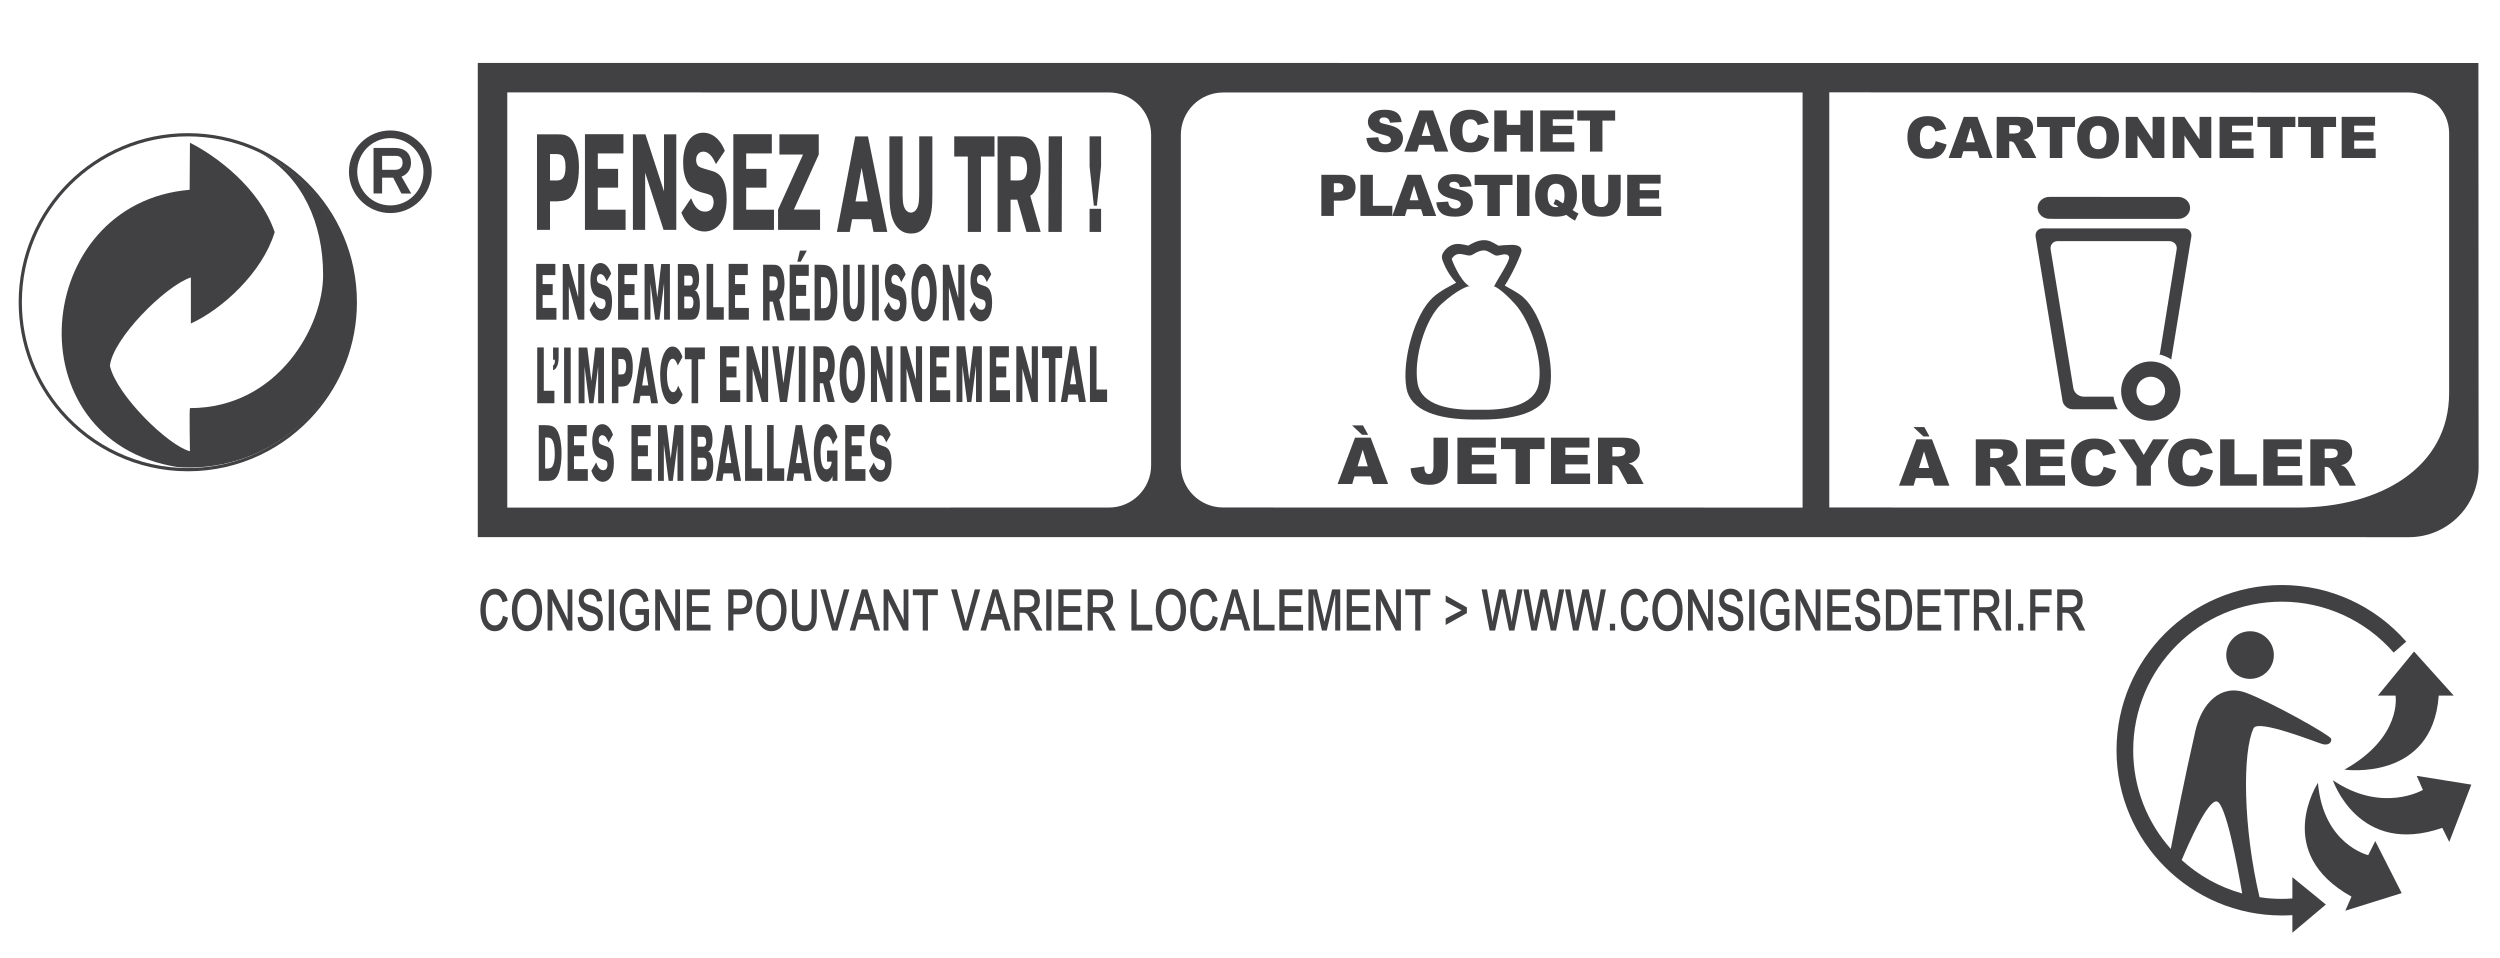 <?xml version="1.0" encoding="utf-8"?>
<!-- Generator: Adobe Illustrator 16.0.0, SVG Export Plug-In . SVG Version: 6.00 Build 0)  -->
<!DOCTYPE svg PUBLIC "-//W3C//DTD SVG 1.1 Tiny//EN" "http://www.w3.org/Graphics/SVG/1.1/DTD/svg11-tiny.dtd">
<svg version="1.1" baseProfile="tiny" id="skin_avec_bandeau"
	 xmlns="http://www.w3.org/2000/svg" xmlns:xlink="http://www.w3.org/1999/xlink" x="0px" y="0px" width="300px" height="115px"
	 viewBox="0 0 300 115" xml:space="preserve">
<g>
	<path fill="#414042" d="M66,24.16v3.427h-1.561V16.122h2.428c0.589,0,1.234-0.018,1.789,0.697c0.816,1.039,0.816,2.829,0.816,3.263
		c0,2.017-0.452,2.794-0.625,3.086c-0.512,0.846-1.066,0.927-1.968,0.991H66z M66,18.488v3.17h0.627
		c0.361,0,0.598-0.015,0.788-0.163c0.303-0.223,0.45-0.729,0.45-1.429c0-1.59-0.64-1.578-1.257-1.578H66z"/>
	<polygon fill="#414042" points="75.07,25.165 75.07,27.587 70.194,27.587 70.194,16.104 74.812,16.104 74.812,18.411 
		71.737,18.411 71.737,20.262 74.17,20.262 74.17,22.518 71.737,22.518 71.737,25.165 	"/>
	<polygon fill="#414042" points="81.155,16.121 81.155,27.587 79.628,27.587 77.418,20.717 77.418,27.587 75.95,27.587 
		75.95,16.121 77.45,16.121 79.682,22.972 79.682,16.121 	"/>
	<path fill="#414042" d="M84.135,23.072c-0.537-0.178-1.153-0.391-1.597-1.105c-0.372-0.6-0.563-1.509-0.563-2.437
		c0-2.55,1.138-3.606,2.421-3.606c0.929,0,1.953,0.57,2.585,2.177l-1.067,1.593c-0.234-0.503-0.683-1.496-1.519-1.496
		c-0.441,0-0.859,0.326-0.859,0.992c0,0.227,0.062,0.455,0.149,0.601c0.145,0.243,0.431,0.342,1.047,0.521
		c0.919,0.258,1.007,0.29,1.26,0.436c0.274,0.165,1.206,0.698,1.206,3.169c0,2.84-1.37,3.865-2.667,3.865
		c-0.858,0-2.099-0.485-2.766-2.27l1.165-1.727c0.242,0.602,0.667,1.609,1.663,1.609c0.191,0,0.574-0.031,0.808-0.341
		c0.147-0.198,0.235-0.469,0.235-0.781c0-0.178-0.026-0.339-0.069-0.454c-0.149-0.406-0.347-0.453-1.025-0.637L84.135,23.072z"/>
	<polygon fill="#414042" points="92.877,25.165 92.877,27.587 87.999,27.587 87.999,16.104 92.619,16.104 92.619,18.411 
		89.544,18.411 89.544,20.262 91.974,20.262 91.974,22.518 89.544,22.518 89.544,25.165 	"/>
	<polygon fill="#414042" points="98.407,25.152 98.407,27.588 93.366,27.588 93.366,25.152 96.366,18.54 93.531,18.54 
		93.531,16.121 98.251,16.121 98.251,18.54 95.267,25.152 	"/>
	<path fill="#414042" d="M104.157,16.364l2.32,11.466h-1.66l-0.287-1.526h-2.28l-0.281,1.526h-1.544l2.205-11.466H104.157z
		 M102.659,24.176h1.473l-0.737-4.044L102.659,24.176z"/>
	<path fill="#414042" d="M110.307,16.361h1.577v6.92c0,1.529-0.051,2.746-0.772,3.787c-0.607,0.875-1.318,0.955-1.762,0.955
		c-0.423,0-0.789-0.08-1.109-0.272c-1.443-0.848-1.511-3.085-1.511-4.565v-6.823h1.581v6.499c0,1.055,0.008,1.753,0.317,2.242
		c0.106,0.161,0.325,0.408,0.67,0.408c0.322,0,0.564-0.196,0.709-0.456c0.289-0.489,0.301-1.139,0.301-2.339V16.361z"/>
	<polygon fill="#414042" points="117.718,18.785 117.718,27.83 116.139,27.83 116.139,18.785 114.508,18.785 114.508,16.361 
		119.338,16.361 119.338,18.785 	"/>
	<path fill="#414042" d="M122.111,16.361c0.68,0,1.501,0,2.116,0.993c0.365,0.601,0.646,1.576,0.646,2.825
		c0,1.446-0.408,2.812-1.244,3.315l1.252,4.338h-1.702l-1.11-3.87h-0.801v3.87h-1.56V16.361H122.111z M121.269,18.749v2.894
		l0.531,0.015c0.571,0,0.833,0,1.048-0.194c0.312-0.262,0.407-0.813,0.407-1.265c0-0.686-0.188-1.008-0.292-1.138
		c-0.244-0.295-0.696-0.312-1.087-0.312H121.269z"/>
	<polygon fill="#414042" points="127.407,27.83 125.81,27.83 125.845,16.361 127.442,16.361 	"/>
	<path fill="#414042" d="M132.13,16.361v3.607l-0.502,4.71h-0.366l-0.511-4.71v-3.607H132.13z M132.13,27.832h-1.379v-2.778h1.379
		V27.832z"/>
	<polygon fill="#414042" points="66.773,36.951 66.773,38.364 64.344,38.364 64.344,31.667 66.643,31.667 66.643,33.01 
		65.114,33.01 65.114,34.091 66.324,34.091 66.324,35.408 65.114,35.408 65.114,36.951 	"/>
	<polygon fill="#414042" points="70.121,31.678 70.121,38.364 69.36,38.364 68.26,34.357 68.26,38.364 67.53,38.364 67.53,31.678 
		68.277,31.678 69.385,35.674 69.385,31.678 	"/>
	<path fill="#414042" d="M71.924,35.73c-0.269-0.104-0.575-0.226-0.796-0.644c-0.186-0.349-0.279-0.878-0.279-1.42
		c0-1.488,0.565-2.104,1.202-2.104c0.463,0,0.973,0.33,1.289,1.269l-0.534,0.93c-0.114-0.292-0.338-0.872-0.755-0.872
		c-0.219,0-0.426,0.189-0.426,0.579c0,0.131,0.03,0.262,0.075,0.349c0.073,0.142,0.216,0.199,0.521,0.305
		c0.458,0.151,0.501,0.167,0.627,0.253c0.139,0.095,0.601,0.408,0.601,1.846c0,1.662-0.682,2.256-1.325,2.256
		c-0.429,0-1.047-0.284-1.376-1.326l0.575-1.003c0.123,0.349,0.334,0.938,0.831,0.938c0.095,0,0.286-0.02,0.401-0.2
		c0.075-0.113,0.117-0.273,0.117-0.458c0-0.103-0.013-0.198-0.033-0.262c-0.076-0.239-0.174-0.264-0.509-0.37L71.924,35.73z"/>
	<polygon fill="#414042" points="76.592,36.951 76.592,38.364 74.167,38.364 74.167,31.667 76.462,31.667 76.462,33.01 
		74.936,33.01 74.936,34.091 76.144,34.091 76.144,35.408 74.936,35.408 74.936,36.951 	"/>
	<polygon fill="#414042" points="80.39,31.678 80.39,38.364 79.688,38.364 79.688,33.959 79.128,38.364 78.623,38.364 
		78.052,33.959 78.052,38.364 77.349,38.364 77.349,31.678 78.386,31.678 78.877,35.711 79.344,31.678 	"/>
	<path fill="#414042" d="M82.669,31.678c0.398,0,0.757,0.007,1.003,0.519c0.141,0.295,0.225,0.749,0.225,1.251
		c0,0.302-0.04,0.618-0.124,0.872c-0.148,0.446-0.333,0.491-0.442,0.522c0.086,0.006,0.174,0.027,0.308,0.207
		c0.307,0.417,0.347,1.127,0.347,1.505c0,0.27-0.022,0.541-0.075,0.796c-0.203,0.996-0.685,1.006-0.986,1.015h-1.585v-6.688H82.669z
		 M82.111,33.079v1.186h0.632c0.136-0.013,0.39-0.021,0.39-0.573c0-0.604-0.268-0.613-0.407-0.613H82.111z M82.111,35.588V37h0.67
		c0.107,0,0.245-0.012,0.334-0.187c0.061-0.117,0.099-0.315,0.099-0.525c0-0.263-0.057-0.443-0.122-0.535
		c-0.1-0.154-0.227-0.165-0.331-0.165H82.111z"/>
	<polygon fill="#414042" points="86.854,36.868 86.854,38.364 84.792,38.364 84.792,31.668 85.583,31.668 85.583,36.868 	"/>
	<polygon fill="#414042" points="89.865,36.951 89.865,38.364 87.438,38.364 87.438,31.667 89.734,31.667 89.734,33.01 
		88.205,33.01 88.205,34.091 89.414,34.091 89.414,35.408 88.205,35.408 88.205,36.951 	"/>
	<path fill="#414042" d="M92.769,31.771c0.336,0,0.746,0,1.053,0.577c0.18,0.354,0.319,0.918,0.319,1.648
		c0,0.844-0.201,1.638-0.617,1.933l0.623,2.53h-0.848l-0.553-2.256h-0.396v2.256h-0.778v-6.688H92.769z M92.349,33.163v1.683
		l0.263,0.012c0.285,0,0.417,0,0.521-0.114c0.156-0.153,0.203-0.473,0.203-0.738c0-0.396-0.094-0.587-0.146-0.665
		c-0.119-0.17-0.346-0.178-0.54-0.178H92.349z"/>
	<path fill="#414042" d="M97.182,37.045v1.414h-2.423v-6.698h2.295v1.346h-1.527v1.08h1.208v1.318h-1.208v1.541H97.182z
		 M96.087,31.41h-0.411l0.31-1.336h0.834L96.087,31.41z"/>
	<path fill="#414042" d="M98.384,31.77c0.759,0.018,1.292,0.029,1.686,0.86c0.225,0.483,0.413,1.339,0.413,2.529
		c0,0.411-0.02,0.827-0.073,1.226c-0.055,0.437-0.202,1.412-0.725,1.835c-0.278,0.239-0.591,0.239-1.118,0.239h-0.816V31.77H98.384z
		 M98.516,33.257v3.724h0.315c0.336-0.018,0.685-0.067,0.806-1.088c0.024-0.209,0.034-0.43,0.034-0.645
		c0-0.322-0.015-0.647-0.06-0.95c-0.151-0.992-0.534-1.021-0.775-1.041H98.516z"/>
	<path fill="#414042" d="M102.956,31.77h0.784v4.037c0,0.89-0.023,1.6-0.383,2.208c-0.301,0.509-0.656,0.557-0.877,0.557
		c-0.213,0-0.391-0.048-0.55-0.159c-0.719-0.495-0.752-1.799-0.752-2.663V31.77h0.784v3.789c0,0.618,0.004,1.022,0.16,1.309
		c0.052,0.095,0.16,0.236,0.333,0.236c0.158,0,0.279-0.116,0.354-0.266c0.141-0.284,0.146-0.662,0.146-1.363V31.77z"/>
	<rect x="104.662" y="31.771" fill="#414042" width="0.796" height="6.688"/>
	<path fill="#414042" d="M107.261,35.824c-0.268-0.105-0.573-0.225-0.793-0.644c-0.187-0.352-0.281-0.881-0.281-1.421
		c0-1.488,0.564-2.104,1.204-2.104c0.463,0,0.971,0.333,1.286,1.268l-0.531,0.931c-0.116-0.294-0.338-0.873-0.755-0.873
		c-0.22,0-0.427,0.191-0.427,0.579c0,0.132,0.029,0.266,0.072,0.352c0.072,0.14,0.215,0.198,0.521,0.302
		c0.457,0.153,0.504,0.17,0.627,0.256c0.136,0.094,0.599,0.408,0.599,1.848c0,1.658-0.68,2.253-1.325,2.253
		c-0.425,0-1.043-0.284-1.375-1.328l0.578-1.004c0.121,0.352,0.333,0.939,0.831,0.939c0.094,0,0.282-0.018,0.4-0.196
		c0.072-0.115,0.117-0.275,0.117-0.456c0-0.103-0.013-0.202-0.036-0.265c-0.073-0.239-0.171-0.264-0.509-0.371L107.261,35.824z"/>
	<path fill="#414042" d="M112.409,35.133c0,0.605-0.047,1.781-0.525,2.68c-0.343,0.636-0.713,0.759-0.993,0.759
		c-0.246,0-0.717-0.085-1.105-0.993c-0.286-0.673-0.419-1.572-0.419-2.483c0-0.625,0.051-1.789,0.532-2.683
		c0.343-0.633,0.715-0.757,0.992-0.757C111.853,31.656,112.409,33.257,112.409,35.133 M110.187,35.055
		c0,1.167,0.227,2.06,0.704,2.06c0.245,0,0.398-0.256,0.479-0.447c0.172-0.406,0.218-0.985,0.218-1.543
		c0-1.118-0.21-2.028-0.697-2.011C110.422,33.134,110.187,33.96,110.187,35.055"/>
	<polygon fill="#414042" points="115.728,31.77 115.728,38.459 114.967,38.459 113.869,34.449 113.869,38.459 113.138,38.459 
		113.138,31.77 113.884,31.77 114.994,35.766 114.994,31.77 	"/>
	<path fill="#414042" d="M117.53,35.824c-0.269-0.105-0.575-0.225-0.796-0.644c-0.185-0.352-0.278-0.881-0.278-1.421
		c0-1.488,0.565-2.104,1.203-2.104c0.46,0,0.973,0.333,1.287,1.268l-0.534,0.931c-0.114-0.294-0.338-0.873-0.753-0.873
		c-0.218,0-0.427,0.191-0.427,0.579c0,0.132,0.029,0.266,0.072,0.352c0.075,0.14,0.216,0.198,0.524,0.302
		c0.457,0.153,0.499,0.17,0.625,0.256c0.138,0.094,0.6,0.408,0.6,1.848c0,1.658-0.684,2.253-1.325,2.253
		c-0.428,0-1.047-0.284-1.377-1.328l0.579-1.004c0.119,0.352,0.33,0.939,0.827,0.939c0.094,0,0.287-0.018,0.402-0.196
		c0.074-0.115,0.116-0.275,0.116-0.456c0-0.103-0.013-0.202-0.033-0.265c-0.075-0.239-0.174-0.264-0.51-0.371L117.53,35.824z"/>
	<polygon fill="#414042" points="66.528,46.892 66.528,48.388 64.466,48.388 64.466,41.692 65.254,41.692 65.254,46.892 	"/>
	<path fill="#414042" d="M67.036,41.7v1.044c0,0.332,0,0.663-0.113,1.012c-0.069,0.217-0.23,0.589-0.556,0.667v-0.581
		c0.11-0.037,0.231-0.142,0.222-0.673h-0.222V41.7H67.036z"/>
	<rect x="67.69" y="41.703" fill="#414042" width="0.794" height="6.686"/>
	<polygon fill="#414042" points="72.479,41.7 72.479,48.388 71.778,48.388 71.778,43.983 71.216,48.388 70.71,48.388 70.143,43.983 
		70.143,48.388 69.437,48.388 69.437,41.7 70.474,41.7 70.966,45.735 71.432,41.7 	"/>
	<path fill="#414042" d="M74.206,46.39v1.998h-0.775v-6.686h1.207c0.296,0,0.61-0.011,0.89,0.405
		c0.406,0.604,0.406,1.648,0.406,1.904c0,1.176-0.226,1.63-0.313,1.798c-0.255,0.495-0.531,0.542-0.98,0.58H74.206z M74.206,43.083
		v1.85h0.311c0.181,0,0.297-0.01,0.394-0.099c0.149-0.13,0.226-0.424,0.226-0.831c0-0.929-0.322-0.92-0.628-0.92H74.206z"/>
	<path fill="#414042" d="M77.806,41.7l1.153,6.688h-0.823l-0.145-0.891h-1.135l-0.137,0.891h-0.77l1.097-6.688H77.806z
		 M77.06,46.258h0.732l-0.366-2.361L77.06,46.258z"/>
	<path fill="#414042" d="M81.337,43.852c-0.105-0.287-0.289-0.805-0.633-0.805c-0.363,0-0.67,0.717-0.67,1.921
		c0,1.422,0.35,2.097,0.737,2.097c0.349,0,0.52-0.522,0.604-0.788l0.541,1.062c-0.027,0.065-0.051,0.133-0.08,0.188
		c-0.28,0.654-0.682,0.976-1.091,0.976c-1.013,0-1.527-1.732-1.527-3.563c0-0.471,0.029-1.478,0.395-2.358
		c0.379-0.9,0.833-0.996,1.088-0.996c0.26,0,0.476,0.106,0.658,0.286c0.31,0.313,0.458,0.747,0.538,0.967L81.337,43.852z"/>
	<polygon fill="#414042" points="83.779,43.109 83.779,48.388 82.991,48.388 82.991,43.109 82.181,43.109 82.181,41.7 84.584,41.7 
		84.584,43.109 	"/>
	<polygon fill="#414042" points="88.828,46.829 88.828,48.241 86.402,48.241 86.402,41.543 88.698,41.543 88.698,42.891 
		87.169,42.891 87.169,43.968 88.378,43.968 88.378,45.287 87.169,45.287 87.169,46.829 	"/>
	<polygon fill="#414042" points="92.174,41.553 92.174,48.241 91.416,48.241 90.315,44.233 90.315,48.241 89.584,48.241 
		89.584,41.553 90.33,41.553 91.442,45.55 91.442,41.553 	"/>
	<polygon fill="#414042" points="95.365,41.553 94.436,48.241 93.593,48.241 92.666,41.553 93.431,41.553 94.012,45.996 
		94.599,41.553 	"/>
	<polygon fill="#414042" points="96.646,48.241 95.848,48.241 95.868,41.555 96.66,41.555 	"/>
	<path fill="#414042" d="M98.8,41.555c0.339,0,0.749,0,1.056,0.579c0.18,0.351,0.317,0.917,0.317,1.646
		c0,0.842-0.204,1.637-0.619,1.931l0.622,2.531h-0.843l-0.553-2.253h-0.398v2.253h-0.775v-6.687H98.8z M98.382,42.946v1.685
		l0.263,0.01c0.286,0,0.415,0,0.523-0.113c0.154-0.152,0.203-0.474,0.203-0.74c0-0.396-0.095-0.585-0.147-0.663
		c-0.121-0.17-0.344-0.179-0.538-0.179H98.382z"/>
	<path fill="#414042" d="M103.785,44.915c0,0.607-0.049,1.783-0.525,2.682c-0.343,0.637-0.71,0.757-0.994,0.757
		c-0.245,0-0.717-0.083-1.105-0.993c-0.283-0.673-0.418-1.57-0.418-2.481c0-0.625,0.051-1.791,0.532-2.684
		c0.343-0.632,0.716-0.757,0.991-0.757C103.227,41.438,103.785,43.041,103.785,44.915 M101.562,44.839
		c0,1.167,0.23,2.058,0.704,2.058c0.244,0,0.399-0.255,0.479-0.445c0.173-0.407,0.222-0.987,0.222-1.545
		c0-1.119-0.21-2.027-0.7-2.009C101.798,42.916,101.562,43.744,101.562,44.839"/>
	<polygon fill="#414042" points="107.102,41.553 107.102,48.241 106.342,48.241 105.244,44.233 105.244,48.241 104.513,48.241 
		104.513,41.553 105.261,41.553 106.371,45.55 106.371,41.553 	"/>
	<polygon fill="#414042" points="110.646,41.553 110.646,48.241 109.887,48.241 108.783,44.233 108.783,48.241 108.058,48.241 
		108.058,41.553 108.804,41.553 109.911,45.55 109.911,41.553 	"/>
	<polygon fill="#414042" points="114.025,46.829 114.025,48.241 111.599,48.241 111.599,41.543 113.895,41.543 113.895,42.891 
		112.366,42.891 112.366,43.968 113.575,43.968 113.575,45.287 112.366,45.287 112.366,46.829 	"/>
	<polygon fill="#414042" points="117.822,41.553 117.822,48.241 117.122,48.241 117.122,43.838 116.562,48.241 116.057,48.241 
		115.486,43.838 115.486,48.241 114.783,48.241 114.783,41.553 115.817,41.553 116.31,45.588 116.778,41.553 	"/>
	<polygon fill="#414042" points="121.201,46.829 121.201,48.241 118.772,48.241 118.772,41.543 121.068,41.543 121.068,42.891 
		119.542,42.891 119.542,43.968 120.752,43.968 120.752,45.287 119.542,45.287 119.542,46.829 	"/>
	<polygon fill="#414042" points="124.548,41.553 124.548,48.241 123.788,48.241 122.688,44.233 122.688,48.241 121.959,48.241 
		121.959,41.553 122.705,41.553 123.813,45.55 123.813,41.553 	"/>
	<polygon fill="#414042" points="126.649,42.964 126.649,48.241 125.861,48.241 125.861,42.964 125.05,42.964 125.05,41.553 
		127.456,41.553 127.456,42.964 	"/>
	<path fill="#414042" d="M129.157,41.553l1.151,6.688h-0.825l-0.142-0.891h-1.136l-0.139,0.891h-0.767l1.097-6.688H129.157z
		 M128.407,46.108h0.736l-0.367-2.357L128.407,46.108z"/>
	<polygon fill="#414042" points="132.852,46.744 132.852,48.241 130.793,48.241 130.793,41.545 131.581,41.545 131.581,46.744 	"/>
	<path fill="#414042" d="M65.285,51.014c0.756,0.019,1.292,0.032,1.686,0.86c0.222,0.486,0.413,1.338,0.413,2.533
		c0,0.408-0.022,0.824-0.075,1.221c-0.057,0.437-0.202,1.412-0.725,1.839c-0.274,0.236-0.59,0.236-1.118,0.236h-0.814v-6.689H65.285
		z M65.415,52.502v3.723h0.315c0.338-0.018,0.688-0.067,0.807-1.089c0.025-0.208,0.036-0.425,0.036-0.643
		c0-0.325-0.014-0.643-0.061-0.949c-0.152-0.996-0.536-1.022-0.777-1.042H65.415z"/>
	<polygon fill="#414042" points="70.538,56.292 70.538,57.703 68.112,57.703 68.112,51.003 70.407,51.003 70.407,52.35 
		68.879,52.35 68.879,53.43 70.091,53.43 70.091,54.748 68.879,54.748 68.879,56.292 	"/>
	<path fill="#414042" d="M72.146,55.069c-0.268-0.104-0.573-0.228-0.794-0.645c-0.186-0.35-0.282-0.88-0.282-1.421
		c0-1.488,0.565-2.104,1.206-2.104c0.462,0,0.972,0.333,1.285,1.273l-0.529,0.926c-0.119-0.294-0.34-0.873-0.756-0.873
		c-0.222,0-0.429,0.193-0.429,0.578c0,0.134,0.031,0.268,0.074,0.352c0.073,0.142,0.215,0.198,0.521,0.303
		c0.458,0.153,0.504,0.171,0.627,0.257c0.136,0.094,0.598,0.406,0.598,1.846c0,1.659-0.681,2.256-1.325,2.256
		c-0.424,0-1.042-0.285-1.376-1.326l0.581-1.004c0.121,0.351,0.332,0.937,0.829,0.937c0.096,0,0.286-0.021,0.403-0.197
		c0.072-0.117,0.117-0.276,0.117-0.457c0-0.103-0.014-0.2-0.038-0.266c-0.072-0.236-0.171-0.264-0.51-0.369L72.146,55.069z"/>
	<polygon fill="#414042" points="78.2,56.292 78.2,57.703 75.776,57.703 75.776,51.003 78.071,51.003 78.071,52.35 76.543,52.35 
		76.543,53.43 77.752,53.43 77.752,54.748 76.543,54.748 76.543,56.292 	"/>
	<polygon fill="#414042" points="81.999,51.014 81.999,57.703 81.299,57.703 81.299,53.299 80.739,57.703 80.233,57.703 
		79.663,53.299 79.663,57.703 78.96,57.703 78.96,51.014 79.994,51.014 80.488,55.05 80.952,51.014 	"/>
	<path fill="#414042" d="M84.278,51.014c0.397,0,0.755,0.01,1.004,0.522c0.142,0.293,0.223,0.747,0.223,1.249
		c0,0.305-0.038,0.619-0.121,0.872c-0.151,0.45-0.337,0.494-0.444,0.525c0.089,0.006,0.178,0.027,0.306,0.208
		c0.307,0.415,0.348,1.128,0.348,1.504c0,0.266-0.02,0.541-0.07,0.796c-0.204,0.993-0.69,1.003-0.991,1.014h-1.585v-6.689H84.278z
		 M83.719,52.418V53.6h0.634c0.133-0.007,0.387-0.019,0.387-0.566c0-0.607-0.267-0.615-0.405-0.615H83.719z M83.719,54.927v1.412
		h0.668c0.108,0,0.246-0.008,0.336-0.19c0.062-0.111,0.102-0.311,0.102-0.521c0-0.266-0.056-0.446-0.122-0.539
		c-0.1-0.153-0.23-0.162-0.336-0.162H83.719z"/>
	<path fill="#414042" d="M87.771,51.014l1.152,6.689h-0.827l-0.142-0.892h-1.136l-0.137,0.892h-0.769l1.1-6.689H87.771z
		 M87.022,55.57h0.735l-0.369-2.358L87.022,55.57z"/>
	<polygon fill="#414042" points="91.464,56.204 91.464,57.703 89.407,57.703 89.407,51.004 90.194,51.004 90.194,56.204 	"/>
	<polygon fill="#414042" points="94.107,56.204 94.107,57.703 92.051,57.703 92.051,51.004 92.839,51.004 92.839,56.204 	"/>
	<path fill="#414042" d="M96.241,51.014l1.156,6.689h-0.826l-0.142-0.892h-1.136l-0.137,0.892h-0.769l1.095-6.689H96.241z
		 M95.498,55.57h0.733l-0.366-2.358L95.498,55.57z"/>
	<path fill="#414042" d="M100.497,54.063v3.642H99.9v-0.588c-0.069,0.188-0.265,0.7-0.758,0.7c-0.906,0-1.491-1.391-1.491-3.401
		c0-1.913,0.526-3.516,1.512-3.516c0.837,0,1.191,1.102,1.333,1.545l-0.544,0.901c-0.059-0.228-0.259-1.005-0.706-1.005
		c-0.201,0-0.4,0.171-0.53,0.439c-0.188,0.387-0.249,0.968-0.249,1.535c0,0.748,0.099,2.005,0.707,2.005
		c0.255,0,0.586-0.256,0.631-0.919h-0.56v-1.337H100.497z"/>
	<polygon fill="#414042" points="103.853,56.292 103.853,57.703 101.427,57.703 101.427,51.003 103.725,51.003 103.725,52.35 
		102.196,52.35 102.196,53.43 103.404,53.43 103.404,54.748 102.196,54.748 102.196,56.292 	"/>
	<path fill="#414042" d="M105.463,55.069c-0.269-0.104-0.575-0.228-0.795-0.645c-0.186-0.35-0.28-0.88-0.28-1.421
		c0-1.488,0.565-2.104,1.203-2.104c0.463,0,0.973,0.333,1.289,1.273l-0.532,0.926c-0.117-0.294-0.343-0.873-0.757-0.873
		c-0.222,0-0.429,0.193-0.429,0.578c0,0.134,0.032,0.268,0.076,0.352c0.075,0.142,0.216,0.198,0.521,0.303
		c0.459,0.153,0.502,0.171,0.624,0.257c0.142,0.094,0.604,0.406,0.604,1.846c0,1.659-0.684,2.256-1.326,2.256
		c-0.428,0-1.045-0.285-1.377-1.326l0.577-1.004c0.122,0.351,0.333,0.937,0.83,0.937c0.095,0,0.285-0.021,0.399-0.197
		c0.077-0.117,0.119-0.276,0.119-0.457c0-0.103-0.013-0.2-0.033-0.266c-0.076-0.236-0.174-0.264-0.509-0.369L105.463,55.069z"/>
</g>
<path fill="#414042" d="M182.806,35.682c-0.689-0.625-1.725-1.083-2.233-1.416c0.843-1.245,2.054-3.906,2.011-4.233
	c-0.107-0.832-1.398-0.629-1.691-0.629c-0.324,0-0.637,0.039-0.869,0.06c-0.064,0.01-0.146,0.02-0.19,0.025
	c-0.06-0.03-0.164-0.09-0.245-0.138c-0.178-0.103-0.393-0.225-0.668-0.354c-0.26-0.118-0.541-0.178-0.834-0.178
	c-0.783,0-1.5,0.42-1.89,0.652c-0.058-0.009-0.172-0.034-0.275-0.057c-0.204-0.048-0.458-0.11-0.782-0.136
	c-0.063-0.005-0.125-0.011-0.188-0.011c-0.999,0-1.623,0.736-1.83,1.169c-0.102,0.212-0.119,0.45-0.055,0.676
	c0.227,0.732,0.794,1.899,1.672,2.814c-0.598,0.343-1.821,0.89-2.777,1.756c-2.212,2-3.761,7.601-3.192,10.885
	c0.468,2.69,3.706,3.778,8.165,3.778c0.153,0,0.3-0.002,0.449-0.007c0.148,0.005,0.301,0.007,0.447,0.007h0.001
	c4.464,0,7.699-1.088,8.166-3.778C186.567,43.283,185.021,37.683,182.806,35.682 M184.659,46.005
	c-0.475,2.728-4.098,3.249-7.271,3.167c-3.172,0.083-6.805-0.439-7.277-3.167c-0.524-3.002,0.939-7.796,2.887-9.55
	c1.943-1.754,3.146-2.087,3.146-2.087l0.197-0.001c-1.236-0.768-2.139-3.286-2.139-3.286s0.323-0.671,1.037-0.606
	c0.713,0.07,1.035,0.337,1.485,0.07c0.456-0.271,1.171-0.678,1.751-0.409c0.582,0.273,0.846,0.54,1.166,0.54
	c0.319,0,1.25-0.44,1.45,0.156c0.146,0.437-1.474,2.808-1.694,3.343c-0.035,0.072-0.076,0.137-0.146,0.194h0.073
	c0,0,0.731,0.209,2.455,2.087C183.558,38.404,185.179,43.002,184.659,46.005"/>
<g>
	<path fill="#414042" d="M253.565,47.583c0,0.003,0,0.008,0,0.016h-3.546c-0.147,0-0.295-0.037-0.437-0.096
		c-0.393-0.152-0.712-0.51-0.78-0.926l-2.724-16.638c-0.091-0.555,0.292-1.005,0.848-1.005h13.385c0.152,0,0.283,0.037,0.402,0.094
		c0.353,0.148,0.555,0.507,0.483,0.925l-2.021,12.537c-0.021-0.002-0.04-0.001-0.063-0.005l-0.007,0.039
		c0.523,0.119,1.008,0.327,1.446,0.609l2.407-14.723c0.091-0.551-0.291-1.005-0.853-1.005h-16.974c-0.559,0-0.946,0.454-0.855,1.005
		l3.227,19.695c0.092,0.551,0.627,1.003,1.184,1.003h5.438c-0.259-0.464-0.435-0.98-0.51-1.525H253.565z"/>
	<path fill="#414042" d="M258.092,43.377c-1.963,0-3.556,1.591-3.556,3.551c0,1.968,1.593,3.558,3.556,3.558
		c1.966,0,3.556-1.59,3.556-3.558C261.647,44.968,260.058,43.377,258.092,43.377 M258.092,48.656c-0.954,0-1.724-0.772-1.724-1.728
		c0-0.948,0.77-1.722,1.724-1.722c0.952,0,1.722,0.774,1.722,1.722C259.813,47.884,259.044,48.656,258.092,48.656"/>
	<path fill="#414042" d="M245.928,26.26l15.45,0.005c0.783,0.005,1.428-0.584,1.432-1.308c0.007-0.722-0.633-1.324-1.418-1.326
		l-15.451-0.005c-0.777-0.005-1.426,0.582-1.426,1.306C244.507,25.658,245.144,26.254,245.928,26.26"/>
</g>
<path fill="#414042" d="M297.409,7.56L57.334,7.553v56.9l231.741,0.007c4.604,0,8.348-3.743,8.357-8.347L297.409,7.56z
	 M138.135,55.837c0,2.796-2.271,5.068-5.064,5.068l-72.199,0.011V11.091l72.199,0.003c2.794,0,5.064,2.288,5.064,5.081V55.837z
	 M216.31,60.91l-69.538-0.011c-2.795,0-5.07-2.269-5.07-5.065V16.172c0-2.796,2.275-5.073,5.07-5.073l69.538-0.004V60.91z
	 M293.896,47.143c0,9.039-8.378,13.763-18.209,13.763l-56.174-0.007V11.083l69.49,0.012c2.688,0,4.893,2.206,4.893,4.897V47.143z"/>
<g>
	<path fill="#414042" d="M46.843,25.57c-2.743,0-4.969-2.221-4.969-4.961c0-2.734,2.226-4.954,4.969-4.954s4.963,2.22,4.963,4.954
		C51.806,23.35,49.586,25.57,46.843,25.57 M46.843,16.574c-2.194,0-3.977,1.81-3.977,4.035c0,2.233,1.782,4.042,3.977,4.042
		c2.193,0,3.976-1.81,3.976-4.042C50.818,18.384,49.036,16.574,46.843,16.574 M49.352,23.228h-1.18l-0.989-1.906h-1.329v1.89h-1.029
		v-5.458h2.619c1.153,0,1.879,0.698,1.879,1.783c0,0.782-0.45,1.412-1.141,1.658L49.352,23.228z M47.459,20.373
		c0.422,0,0.851-0.218,0.851-0.835c0-0.616-0.333-0.837-0.851-0.837h-1.605v1.672H47.459z"/>
	<path fill="none" stroke="#414042" stroke-width="0.387" stroke-miterlimit="10" d="M7.344,49.409
		c3.687,4.252,9.131,6.951,15.201,6.951c6.069,0,11.51-2.699,15.188-6.951c3.057-3.525,4.905-8.119,4.905-13.141
		c0-11.106-8.99-20.096-20.094-20.096S2.433,25.162,2.433,36.268C2.433,41.29,4.287,45.883,7.344,49.409"/>
	<path fill="#414042" d="M22.757,22.776l0.037-5.648c3.156,1.583,8.361,5.421,10.168,10.727c-1.463,4.861-6.331,9.275-10.058,10.965
		v-5.53c-3.06,1.007-9.372,7.339-9.715,10.607c0.782,3.501,7,9.587,9.604,10.253c0,0-0.085-4.964,0-5.177
		c10.624,0,16.041-9.925,15.978-16.042c0-6.055-2.417-11.673-7.533-14.573c6.682,3.188,11.293,10.007,11.293,17.91
		c0,10.946-8.879,19.836-19.839,19.836c-0.467,0-0.928-0.021-1.39-0.055C1.352,52.869,3.792,24.367,22.757,22.776"/>
</g>
<g>
	<path fill="#414042" d="M287.466,83.471c0,0,0.842,4.975-6.137,8.887c0,0,10.578,1.48,11.318-8.887h1.798l-4.761-5.291
		l-4.338,5.291H287.466z"/>
	<path fill="#414042" d="M290.003,93.102l0.745,1.69c0,0-4.874,2.856-10.8-1.16c0,0,3.07,9.2,13.125,5.711l0.841,1.691l2.646-6.879
		L290.003,93.102z"/>
	<path fill="#414042" d="M284.186,102.619c0,0-5.396-1.266-6.032-8.677c0,0-5.501,8.36,4.024,13.654l-0.743,1.689l6.768-2.113
		l-3.171-6.243L284.186,102.619z"/>
	<path fill="#414042" d="M273.818,70.202c-10.937,0-19.835,8.894-19.835,19.83s8.898,19.825,19.835,19.825
		c0.417,0,0.835-0.012,1.266-0.039v2.111l4.021-3.386l-4.021-3.281v2.55c-0.433,0.034-0.849,0.053-1.266,0.053
		c-0.909,0-1.805-0.066-2.675-0.201c-1.987-8.416-2.059-17.487-0.711-20.278c0.533-1.112,7.51,1.69,8.25,1.901
		c0.744,0.215,1.16-0.211,1.057-0.635c-0.1-0.421-7.085-4.333-10.156-5.496c-3.068-1.167-5.373,1.221-6.137,4.548
		c-1.301,5.692-2.475,11.695-2.953,14.168c-2.803-3.15-4.508-7.301-4.508-11.84c0-9.834,7.996-17.831,17.833-17.831
		c5.14,0,10.032,2.226,13.425,6.109l1.504-1.316C284.976,72.676,279.536,70.202,273.818,70.202 M265.984,96.169
		c1.11,0.085,2.55,7.963,3.079,11.049c-2.738-0.758-5.22-2.152-7.26-4.013C262.681,101.106,264.897,96.082,265.984,96.169"/>
	<path fill="#414042" d="M267.151,78.605c0,1.579,1.275,2.86,2.855,2.86c1.578,0,2.857-1.281,2.857-2.86
		c0-1.576-1.279-2.855-2.857-2.855C268.427,75.75,267.151,77.029,267.151,78.605"/>
</g>
<g>
	<path fill="#414042" d="M163.967,16.561l1.424-0.091c0.03,0.236,0.093,0.416,0.188,0.539c0.154,0.2,0.375,0.3,0.661,0.3
		c0.213,0,0.378-0.051,0.493-0.153c0.116-0.102,0.174-0.221,0.174-0.355c0-0.128-0.056-0.243-0.165-0.344
		c-0.11-0.101-0.366-0.197-0.767-0.287c-0.656-0.15-1.124-0.35-1.403-0.6c-0.282-0.25-0.423-0.567-0.423-0.954
		c0-0.254,0.072-0.494,0.217-0.72c0.144-0.226,0.36-0.403,0.65-0.532c0.289-0.129,0.687-0.194,1.19-0.194
		c0.618,0,1.09,0.118,1.415,0.352c0.324,0.235,0.518,0.608,0.579,1.121l-1.41,0.084c-0.037-0.223-0.116-0.384-0.235-0.485
		c-0.12-0.101-0.286-0.152-0.497-0.152c-0.174,0-0.306,0.038-0.394,0.113c-0.088,0.076-0.132,0.167-0.132,0.275
		c0,0.079,0.036,0.149,0.109,0.212c0.07,0.065,0.237,0.125,0.502,0.182c0.653,0.144,1.122,0.29,1.404,0.437
		c0.283,0.147,0.489,0.33,0.618,0.548c0.129,0.218,0.193,0.461,0.193,0.731c0,0.317-0.086,0.609-0.258,0.876
		c-0.172,0.268-0.412,0.47-0.72,0.608c-0.309,0.138-0.697,0.208-1.166,0.208c-0.823,0-1.394-0.162-1.711-0.485
		C164.188,17.471,164.009,17.06,163.967,16.561z"/>
	<path fill="#414042" d="M171.98,17.38h-1.698l-0.236,0.815h-1.527l1.819-4.94h1.632l1.819,4.94h-1.566L171.98,17.38z
		 M171.67,16.312l-0.534-1.776l-0.528,1.776H171.67z"/>
	<path fill="#414042" d="M177.38,16.173l1.311,0.404c-0.088,0.375-0.227,0.689-0.416,0.94s-0.424,0.441-0.705,0.569
		c-0.28,0.128-0.638,0.192-1.071,0.192c-0.526,0-0.956-0.078-1.29-0.234c-0.333-0.156-0.621-0.43-0.863-0.823
		s-0.363-0.896-0.363-1.509c0-0.817,0.213-1.445,0.639-1.884c0.427-0.439,1.029-0.659,1.809-0.659c0.609,0,1.089,0.126,1.438,0.377
		c0.349,0.252,0.607,0.638,0.777,1.159l-1.321,0.3c-0.046-0.15-0.095-0.26-0.146-0.33c-0.083-0.117-0.186-0.207-0.307-0.27
		s-0.257-0.094-0.406-0.094c-0.339,0-0.599,0.139-0.779,0.417c-0.137,0.206-0.205,0.53-0.205,0.973c0,0.547,0.082,0.923,0.245,1.125
		c0.162,0.203,0.392,0.305,0.687,0.305c0.286,0,0.502-0.082,0.648-0.246C177.207,16.724,177.313,16.486,177.38,16.173z"/>
	<path fill="#414042" d="M179.315,13.255h1.496v1.729h1.635v-1.729h1.502v4.94h-1.502v-1.998h-1.635v1.998h-1.496V13.255z"/>
	<path fill="#414042" d="M184.831,13.255h4.009v1.055h-2.51v0.785h2.328v1.007h-2.328v0.974h2.583v1.119h-4.082V13.255z"/>
	<path fill="#414042" d="M189.271,13.255h4.547v1.22h-1.525v3.72h-1.496v-3.72h-1.525V13.255z"/>
</g>
<g>
	<path fill="#414042" d="M158.561,20.976h2.487c0.541,0,0.947,0.131,1.217,0.394c0.27,0.263,0.404,0.637,0.404,1.122
		c0,0.499-0.146,0.889-0.441,1.169c-0.293,0.281-0.742,0.421-1.346,0.421h-0.818v1.833h-1.503V20.976z M160.063,23.082h0.365
		c0.289,0,0.492-0.051,0.609-0.153c0.115-0.102,0.174-0.233,0.174-0.393c0-0.155-0.051-0.287-0.152-0.394
		c-0.1-0.108-0.291-0.162-0.57-0.162h-0.426V23.082z"/>
	<path fill="#414042" d="M163.248,20.976h1.496V24.7h2.335v1.216h-3.831V20.976z"/>
	<path fill="#414042" d="M170.533,25.101h-1.698l-0.236,0.815h-1.527l1.819-4.94h1.632l1.819,4.94h-1.566L170.533,25.101z
		 M170.223,24.032l-0.534-1.776l-0.528,1.776H170.223z"/>
	<path fill="#414042" d="M172.354,24.282l1.424-0.091c0.03,0.236,0.093,0.416,0.188,0.539c0.154,0.2,0.375,0.3,0.661,0.3
		c0.213,0,0.378-0.051,0.493-0.153c0.116-0.102,0.174-0.221,0.174-0.355c0-0.128-0.056-0.243-0.165-0.344
		c-0.11-0.101-0.366-0.197-0.767-0.287c-0.656-0.15-1.124-0.35-1.403-0.6c-0.282-0.25-0.423-0.567-0.423-0.954
		c0-0.254,0.072-0.494,0.217-0.72c0.144-0.226,0.36-0.403,0.65-0.532c0.289-0.129,0.687-0.194,1.19-0.194
		c0.618,0,1.09,0.118,1.415,0.352c0.324,0.235,0.518,0.608,0.579,1.121l-1.41,0.084c-0.037-0.223-0.116-0.384-0.235-0.485
		c-0.12-0.101-0.286-0.152-0.497-0.152c-0.174,0-0.306,0.038-0.394,0.113c-0.088,0.076-0.132,0.167-0.132,0.275
		c0,0.079,0.036,0.149,0.109,0.212c0.07,0.065,0.237,0.125,0.502,0.182c0.653,0.144,1.122,0.29,1.404,0.437
		c0.283,0.147,0.489,0.33,0.618,0.548c0.129,0.218,0.193,0.461,0.193,0.731c0,0.317-0.086,0.609-0.258,0.876
		c-0.172,0.268-0.412,0.47-0.72,0.608C175.46,25.931,175.071,26,174.603,26c-0.823,0-1.394-0.162-1.711-0.485
		C172.575,25.191,172.396,24.78,172.354,24.282z"/>
	<path fill="#414042" d="M176.955,20.976h4.547v1.22h-1.525v3.72h-1.496v-3.72h-1.525V20.976z"/>
	<path fill="#414042" d="M182.036,20.976h1.499v4.94h-1.499V20.976z"/>
	<path fill="#414042" d="M188.706,25.195c0.188,0.133,0.31,0.216,0.366,0.25c0.086,0.049,0.202,0.106,0.348,0.172l-0.417,0.856
		c-0.209-0.104-0.416-0.227-0.62-0.369c-0.205-0.143-0.349-0.25-0.43-0.322c-0.33,0.146-0.744,0.219-1.241,0.219
		c-0.735,0-1.315-0.196-1.74-0.586c-0.503-0.463-0.754-1.113-0.754-1.951c0-0.813,0.22-1.445,0.659-1.896s1.053-0.676,1.841-0.676
		c0.804,0,1.424,0.22,1.861,0.661c0.437,0.44,0.655,1.07,0.655,1.89C189.234,24.173,189.059,24.757,188.706,25.195z M187.561,24.413
		c0.118-0.218,0.178-0.543,0.178-0.977c0-0.499-0.091-0.855-0.272-1.068s-0.432-0.32-0.751-0.32c-0.297,0-0.538,0.109-0.724,0.327
		c-0.185,0.218-0.277,0.558-0.277,1.021c0,0.539,0.091,0.917,0.271,1.136c0.18,0.218,0.428,0.327,0.743,0.327
		c0.101,0,0.196-0.01,0.287-0.03c-0.126-0.124-0.324-0.24-0.595-0.351l0.234-0.549c0.132,0.025,0.235,0.055,0.309,0.091
		c0.074,0.036,0.218,0.13,0.432,0.283C187.445,24.338,187.501,24.375,187.561,24.413z"/>
	<path fill="#414042" d="M192.987,20.976h1.493v2.943c0,0.292-0.045,0.568-0.134,0.827s-0.229,0.486-0.42,0.68
		c-0.19,0.194-0.39,0.331-0.599,0.409c-0.291,0.11-0.64,0.165-1.047,0.165c-0.236,0-0.493-0.017-0.771-0.051s-0.512-0.101-0.698-0.2
		c-0.188-0.1-0.358-0.242-0.514-0.426s-0.262-0.374-0.318-0.569c-0.093-0.314-0.139-0.593-0.139-0.835v-2.943h1.492v3.013
		c0,0.27,0.073,0.48,0.22,0.631s0.35,0.227,0.609,0.227c0.258,0,0.459-0.074,0.605-0.224s0.22-0.361,0.22-0.635V20.976z"/>
	<path fill="#414042" d="M195.265,20.976h4.009v1.055h-2.51v0.785h2.328v1.007h-2.328v0.974h2.583v1.119h-4.082V20.976z"/>
</g>
<g>
	<path fill="#414042" d="M232.284,16.939l1.311,0.404c-0.088,0.375-0.227,0.689-0.416,0.94s-0.424,0.441-0.705,0.569
		c-0.28,0.128-0.638,0.192-1.071,0.192c-0.526,0-0.956-0.078-1.29-0.234c-0.333-0.156-0.621-0.43-0.863-0.823
		s-0.363-0.896-0.363-1.509c0-0.817,0.213-1.445,0.639-1.884c0.427-0.439,1.029-0.659,1.809-0.659c0.609,0,1.089,0.126,1.438,0.377
		c0.349,0.252,0.607,0.638,0.777,1.159l-1.321,0.3c-0.046-0.15-0.095-0.26-0.146-0.33c-0.083-0.117-0.186-0.207-0.307-0.27
		s-0.257-0.094-0.406-0.094c-0.339,0-0.599,0.139-0.779,0.417c-0.137,0.206-0.205,0.53-0.205,0.973c0,0.547,0.082,0.923,0.245,1.125
		c0.162,0.203,0.392,0.305,0.687,0.305c0.286,0,0.502-0.082,0.648-0.246C232.111,17.49,232.218,17.251,232.284,16.939z"/>
	<path fill="#414042" d="M237.298,18.146H235.6l-0.236,0.815h-1.527l1.819-4.94h1.632l1.819,4.94h-1.566L237.298,18.146z
		 M236.987,17.077l-0.534-1.776l-0.528,1.776H236.987z"/>
	<path fill="#414042" d="M239.603,18.961v-4.94h2.493c0.462,0,0.815,0.041,1.06,0.121c0.244,0.081,0.441,0.231,0.591,0.45
		c0.15,0.219,0.225,0.486,0.225,0.8c0,0.274-0.057,0.51-0.172,0.709c-0.114,0.199-0.271,0.36-0.472,0.484
		c-0.128,0.079-0.304,0.144-0.525,0.195c0.178,0.061,0.308,0.122,0.389,0.182c0.056,0.041,0.135,0.127,0.239,0.26
		s0.175,0.235,0.21,0.307l0.725,1.432h-1.69l-0.8-1.51c-0.102-0.195-0.191-0.322-0.271-0.381c-0.108-0.076-0.23-0.114-0.367-0.114
		h-0.132v2.005H239.603z M241.104,16.022h0.631c0.068,0,0.2-0.022,0.396-0.067c0.099-0.02,0.18-0.072,0.242-0.155
		c0.063-0.083,0.095-0.179,0.095-0.287c0-0.16-0.05-0.282-0.148-0.367c-0.1-0.085-0.285-0.128-0.559-0.128h-0.657V16.022z"/>
	<path fill="#414042" d="M244.448,14.021h4.547v1.22h-1.525v3.72h-1.496v-3.72h-1.525V14.021z"/>
	<path fill="#414042" d="M249.261,16.494c0-0.806,0.221-1.434,0.661-1.883c0.44-0.45,1.054-0.674,1.839-0.674
		c0.807,0,1.427,0.221,1.863,0.662c0.436,0.441,0.653,1.06,0.653,1.855c0,0.578-0.095,1.051-0.285,1.42
		c-0.19,0.37-0.466,0.657-0.826,0.863c-0.359,0.206-0.809,0.309-1.346,0.309c-0.546,0-0.998-0.089-1.355-0.267
		c-0.357-0.177-0.647-0.458-0.87-0.842S249.261,17.072,249.261,16.494z M250.757,16.501c0,0.499,0.091,0.857,0.272,1.075
		c0.182,0.218,0.429,0.327,0.742,0.327c0.321,0,0.569-0.106,0.746-0.32c0.176-0.213,0.264-0.596,0.264-1.149
		c0-0.465-0.092-0.805-0.275-1.02c-0.184-0.214-0.434-0.322-0.748-0.322c-0.302,0-0.544,0.109-0.727,0.327
		S250.757,15.998,250.757,16.501z"/>
	<path fill="#414042" d="M255.093,14.021h1.397l1.822,2.733v-2.733h1.41v4.94h-1.41l-1.813-2.712v2.712h-1.407V14.021z"/>
	<path fill="#414042" d="M260.727,14.021h1.397l1.822,2.733v-2.733h1.41v4.94h-1.41l-1.813-2.712v2.712h-1.407V14.021z"/>
	<path fill="#414042" d="M266.348,14.021h4.009v1.055h-2.51v0.785h2.328v1.007h-2.328v0.974h2.583v1.119h-4.082V14.021z"/>
	<path fill="#414042" d="M270.896,14.021h4.547v1.22h-1.525v3.72h-1.496v-3.72h-1.525V14.021z"/>
	<path fill="#414042" d="M275.779,14.021h4.547v1.22h-1.525v3.72h-1.496v-3.72h-1.525V14.021z"/>
	<path fill="#414042" d="M281.001,14.021h4.009v1.055h-2.51v0.785h2.328v1.007H282.5v0.974h2.583v1.119h-4.082V14.021z"/>
</g>
<g>
	<path fill="#414042" d="M60.306,72.276c-0.132-0.58-0.417-0.938-0.913-0.938c-0.961,0-1.104,1.166-1.104,1.834
		c0,0.283,0.026,0.855,0.195,1.242c0.169,0.372,0.48,0.634,0.887,0.634c0.623,0,0.882-0.6,0.977-1.158l0.612,0.234
		c-0.037,0.187-0.122,0.586-0.349,0.945c-0.375,0.6-0.96,0.676-1.219,0.676c-1.22,0-1.748-1.193-1.748-2.559
		c0-1.601,0.729-2.545,1.774-2.545c1.035,0,1.378,0.89,1.504,1.441L60.306,72.276z"/>
	<path fill="#414042" d="M63.245,70.641c1.167,0,1.816,1.104,1.816,2.552c0,1.469-0.649,2.552-1.827,2.552
		c-1.14,0-1.811-1.076-1.811-2.566C61.423,71.89,61.972,70.641,63.245,70.641z M63.245,75.048c0.491,0,0.818-0.352,0.977-0.717
		c0.084-0.2,0.195-0.538,0.195-1.152c0-1.117-0.428-1.841-1.172-1.841c-0.576,0-1.177,0.462-1.177,1.855
		C62.067,74.538,62.658,75.048,63.245,75.048z"/>
	<path fill="#414042" d="M65.708,70.724h0.618l1.583,3.235c0.106,0.221,0.127,0.248,0.206,0.469l0.011-0.014
		c-0.005-0.063-0.016-0.311-0.016-0.565v-3.125h0.576v4.938h-0.623L66.347,72.2c-0.042-0.083-0.058-0.131-0.074-0.186l-0.01,0.014
		c0.005,0.062,0.021,0.249,0.021,0.352v3.283h-0.575V70.724z"/>
	<path fill="#414042" d="M69.914,74c0.011,0.11,0.037,0.358,0.158,0.579c0.249,0.448,0.702,0.469,0.808,0.469
		c0.496,0,0.855-0.282,0.855-0.766c0-0.496-0.359-0.62-0.924-0.8c-0.544-0.172-1.357-0.428-1.357-1.469
		c0-0.717,0.438-1.373,1.346-1.373c0.787,0,1.41,0.448,1.441,1.49l-0.618,0.048c-0.021-0.234-0.079-0.841-0.808-0.841
		c-0.38,0-0.766,0.186-0.766,0.627c0,0.373,0.227,0.524,0.882,0.717c0.597,0.179,1.42,0.421,1.42,1.552
		c0,0.648-0.316,1.511-1.483,1.511c-1.172,0-1.515-0.932-1.558-1.676L69.914,74z"/>
	<path fill="#414042" d="M73.048,70.724h0.623v4.938h-0.623V70.724z"/>
	<path fill="#414042" d="M76.257,73.09h1.621v1.89c-0.449,0.489-1.019,0.766-1.605,0.766c-1.199,0-1.906-1.076-1.906-2.545
		c0-1.042,0.401-2.559,1.875-2.559c0.876,0,1.41,0.483,1.584,1.455l-0.597,0.172c-0.164-0.765-0.623-0.931-0.987-0.931
		c-1.008,0-1.235,1.104-1.235,1.786c0,1.069,0.348,1.924,1.241,1.924c0.491,0,0.897-0.331,1.008-0.482v-0.779h-0.998V73.09z"/>
	<path fill="#414042" d="M78.625,70.724h0.618l1.583,3.235c0.106,0.221,0.127,0.248,0.206,0.469l0.011-0.014
		c-0.005-0.063-0.016-0.311-0.016-0.565v-3.125h0.576v4.938H80.98L79.264,72.2c-0.042-0.083-0.058-0.131-0.074-0.186l-0.011,0.014
		c0.005,0.062,0.021,0.249,0.021,0.352v3.283h-0.575V70.724z"/>
	<path fill="#414042" d="M82.414,70.724h2.767v0.697h-2.144v1.317h2.001v0.697h-2.001v1.531h2.223v0.696h-2.846V70.724z"/>
	<path fill="#414042" d="M87.39,70.724h1.33c0.465,0,0.792,0.014,1.056,0.214c0.47,0.352,0.501,1.035,0.501,1.262
		c0,0.518-0.164,1.111-0.655,1.373c-0.274,0.145-0.702,0.151-0.86,0.151h-0.75v1.938H87.39V70.724z M88.013,73.027h0.712
		c0.291,0,0.908-0.014,0.908-0.821c0-0.276-0.1-0.552-0.274-0.669c-0.18-0.117-0.343-0.117-0.66-0.117h-0.686V73.027z"/>
	<path fill="#414042" d="M92.572,70.641c1.167,0,1.816,1.104,1.816,2.552c0,1.469-0.649,2.552-1.827,2.552
		c-1.14,0-1.811-1.076-1.811-2.566C90.75,71.89,91.3,70.641,92.572,70.641z M92.572,75.048c0.491,0,0.818-0.352,0.977-0.717
		c0.084-0.2,0.195-0.538,0.195-1.152c0-1.117-0.428-1.841-1.172-1.841c-0.576,0-1.178,0.462-1.178,1.855
		C91.395,74.538,91.986,75.048,92.572,75.048z"/>
	<path fill="#414042" d="M95.653,70.724v2.779c0,0.704,0,1.545,0.871,1.545c0.85,0,0.871-0.744,0.871-1.517v-2.808h0.623v2.731
		c0,0.924,0,2.29-1.489,2.29c-1.489,0-1.499-1.352-1.499-2.27v-2.752H95.653z"/>
	<path fill="#414042" d="M100.508,75.662h-0.66l-1.41-4.938h0.676l0.972,3.621c0.063,0.228,0.079,0.297,0.1,0.428h0.011
		c0.026-0.158,0.084-0.372,0.1-0.428l0.977-3.621h0.655L100.508,75.662z"/>
	<path fill="#414042" d="M103.416,70.724h0.67l1.526,4.938h-0.692l-0.385-1.317h-1.547l-0.37,1.317h-0.66L103.416,70.724z
		 M103.172,73.669h1.162l-0.349-1.221c-0.084-0.29-0.164-0.58-0.243-0.911h-0.011c-0.058,0.345-0.1,0.503-0.195,0.834
		L103.172,73.669z"/>
	<path fill="#414042" d="M106.032,70.724h0.618l1.583,3.235c0.106,0.221,0.127,0.248,0.206,0.469l0.011-0.014
		c-0.005-0.063-0.016-0.311-0.016-0.565v-3.125h0.576v4.938h-0.623l-1.716-3.462c-0.042-0.083-0.058-0.131-0.074-0.186l-0.01,0.014
		c0.005,0.062,0.021,0.249,0.021,0.352v3.283h-0.575V70.724z"/>
	<path fill="#414042" d="M110.729,71.42h-1.188v-0.697h2.999v0.697h-1.188v4.242h-0.623V71.42z"/>
	<path fill="#414042" d="M116.207,75.662h-0.66l-1.41-4.938h0.676l0.972,3.621c0.063,0.228,0.079,0.297,0.1,0.428h0.011
		c0.026-0.158,0.084-0.372,0.1-0.428l0.977-3.621h0.655L116.207,75.662z"/>
	<path fill="#414042" d="M119.114,70.724h0.67l1.526,4.938h-0.692l-0.385-1.317h-1.547l-0.37,1.317h-0.66L119.114,70.724z
		 M118.871,73.669h1.162l-0.349-1.221c-0.084-0.29-0.164-0.58-0.243-0.911h-0.011c-0.058,0.345-0.1,0.503-0.195,0.834
		L118.871,73.669z"/>
	<path fill="#414042" d="M121.725,70.724h1.642c0.301,0,0.539,0,0.808,0.131c0.412,0.2,0.607,0.731,0.607,1.234
		c0,1.159-0.845,1.325-1.035,1.352v0.014c0.19,0.124,0.406,0.276,0.776,1.041l0.565,1.166h-0.76l-0.528-1.048
		c-0.491-0.973-0.591-1.083-1.072-1.083h-0.38v2.131h-0.623V70.724z M122.348,72.862h0.839c0.428,0,0.95-0.027,0.95-0.724
		c0-0.717-0.581-0.717-0.876-0.717h-0.913V72.862z"/>
	<path fill="#414042" d="M125.551,70.724h0.623v4.938h-0.623V70.724z"/>
	<path fill="#414042" d="M127.002,70.724h2.767v0.697h-2.144v1.317h2.001v0.697h-2.001v1.531h2.223v0.696h-2.846V70.724z"/>
	<path fill="#414042" d="M130.521,70.724h1.642c0.301,0,0.539,0,0.808,0.131c0.412,0.2,0.607,0.731,0.607,1.234
		c0,1.159-0.845,1.325-1.035,1.352v0.014c0.19,0.124,0.407,0.276,0.776,1.041l0.565,1.166h-0.76l-0.528-1.048
		c-0.491-0.973-0.591-1.083-1.072-1.083h-0.38v2.131h-0.623V70.724z M131.145,72.862h0.839c0.428,0,0.95-0.027,0.95-0.724
		c0-0.717-0.581-0.717-0.876-0.717h-0.913V72.862z"/>
	<path fill="#414042" d="M135.771,70.724h0.623v4.242h1.879v0.696h-2.502V70.724z"/>
	<path fill="#414042" d="M140.511,70.641c1.167,0,1.816,1.104,1.816,2.552c0,1.469-0.649,2.552-1.827,2.552
		c-1.14,0-1.811-1.076-1.811-2.566C138.689,71.89,139.238,70.641,140.511,70.641z M140.511,75.048c0.491,0,0.818-0.352,0.977-0.717
		c0.084-0.2,0.195-0.538,0.195-1.152c0-1.117-0.428-1.841-1.172-1.841c-0.576,0-1.178,0.462-1.178,1.855
		C139.333,74.538,139.925,75.048,140.511,75.048z"/>
	<path fill="#414042" d="M145.487,72.276c-0.132-0.58-0.417-0.938-0.913-0.938c-0.961,0-1.104,1.166-1.104,1.834
		c0,0.283,0.026,0.855,0.195,1.242c0.169,0.372,0.48,0.634,0.887,0.634c0.623,0,0.881-0.6,0.977-1.158l0.612,0.234
		c-0.037,0.187-0.122,0.586-0.349,0.945c-0.375,0.6-0.96,0.676-1.219,0.676c-1.22,0-1.748-1.193-1.748-2.559
		c0-1.601,0.729-2.545,1.774-2.545c1.035,0,1.378,0.89,1.504,1.441L145.487,72.276z"/>
	<path fill="#414042" d="M147.834,70.724h0.67l1.526,4.938h-0.692l-0.385-1.317h-1.547l-0.37,1.317h-0.66L147.834,70.724z
		 M147.591,73.669h1.162l-0.349-1.221c-0.084-0.29-0.164-0.58-0.243-0.911h-0.011c-0.058,0.345-0.1,0.503-0.195,0.834
		L147.591,73.669z"/>
	<path fill="#414042" d="M150.446,70.724h0.623v4.242h1.879v0.696h-2.502V70.724z"/>
	<path fill="#414042" d="M153.522,70.724h2.766v0.697h-2.143v1.317h2.001v0.697h-2.001v1.531h2.223v0.696h-2.846V70.724z"/>
	<path fill="#414042" d="M160.827,70.724v4.938h-0.603v-4.324h-0.01l-1.003,4.324h-0.581l-1.003-4.324h-0.011v4.324h-0.602v-4.938
		h1.019l0.897,3.869h0.01l0.914-3.869H160.827z"/>
	<path fill="#414042" d="M161.605,70.724h2.767v0.697h-2.144v1.317h2.001v0.697h-2.001v1.531h2.223v0.696h-2.846V70.724z"/>
	<path fill="#414042" d="M165.13,70.724h0.618l1.584,3.235c0.105,0.221,0.126,0.248,0.206,0.469l0.01-0.014
		c-0.005-0.063-0.016-0.311-0.016-0.565v-3.125h0.575v4.938h-0.623l-1.716-3.462c-0.042-0.083-0.058-0.131-0.073-0.186l-0.011,0.014
		c0.005,0.062,0.021,0.249,0.021,0.352v3.283h-0.576V70.724z"/>
	<path fill="#414042" d="M169.827,71.42h-1.188v-0.697h2.999v0.697h-1.188v4.242h-0.623V71.42z"/>
	<path fill="#414042" d="M176.027,72.89v0.683l-2.545,1.421v-0.772l1.901-0.986l-1.901-1.014v-0.766L176.027,72.89z"/>
	<path fill="#414042" d="M178.754,75.662l-0.955-4.938h0.639l0.575,3.311l0.079,0.538h0.011c0.016-0.165,0.048-0.324,0.084-0.489
		l0.703-3.359h0.749l0.597,2.945c0.09,0.448,0.132,0.696,0.153,0.931h0.011c0.021-0.165,0.026-0.206,0.09-0.572l0.591-3.304h0.623
		l-0.977,4.938h-0.639l-0.776-3.725c-0.042-0.2-0.042-0.221-0.058-0.31h-0.011l-0.053,0.31l-0.776,3.725H178.754z"/>
	<path fill="#414042" d="M183.756,75.662l-0.955-4.938h0.639l0.575,3.311l0.079,0.538h0.011c0.016-0.165,0.048-0.324,0.084-0.489
		l0.703-3.359h0.749l0.597,2.945c0.09,0.448,0.132,0.696,0.153,0.931h0.011c0.021-0.165,0.026-0.206,0.09-0.572l0.591-3.304h0.623
		l-0.977,4.938h-0.639l-0.776-3.725c-0.042-0.2-0.042-0.221-0.058-0.31h-0.011l-0.053,0.31l-0.776,3.725H183.756z"/>
	<path fill="#414042" d="M188.758,75.662l-0.955-4.938h0.639l0.575,3.311l0.079,0.538h0.011c0.016-0.165,0.048-0.324,0.084-0.489
		l0.703-3.359h0.749l0.597,2.945c0.09,0.448,0.132,0.696,0.153,0.931h0.011c0.021-0.165,0.026-0.206,0.09-0.572l0.591-3.304h0.623
		l-0.977,4.938h-0.639l-0.776-3.725c-0.042-0.2-0.042-0.221-0.058-0.31h-0.011l-0.053,0.31l-0.776,3.725H188.758z"/>
	<path fill="#414042" d="M193.189,74.849h0.623v0.813h-0.623V74.849z"/>
	<path fill="#414042" d="M197.159,72.276c-0.133-0.58-0.417-0.938-0.914-0.938c-0.961,0-1.104,1.166-1.104,1.834
		c0,0.283,0.027,0.855,0.195,1.242c0.17,0.372,0.48,0.634,0.888,0.634c0.623,0,0.882-0.6,0.977-1.158l0.612,0.234
		c-0.037,0.187-0.121,0.586-0.349,0.945c-0.375,0.6-0.961,0.676-1.22,0.676c-1.219,0-1.747-1.193-1.747-2.559
		c0-1.601,0.729-2.545,1.773-2.545c1.035,0,1.378,0.89,1.505,1.441L197.159,72.276z"/>
	<path fill="#414042" d="M200.098,70.641c1.167,0,1.816,1.104,1.816,2.552c0,1.469-0.649,2.552-1.827,2.552
		c-1.141,0-1.811-1.076-1.811-2.566C198.276,71.89,198.825,70.641,200.098,70.641z M200.098,75.048c0.491,0,0.818-0.352,0.977-0.717
		c0.085-0.2,0.195-0.538,0.195-1.152c0-1.117-0.428-1.841-1.172-1.841c-0.575,0-1.178,0.462-1.178,1.855
		C198.92,74.538,199.512,75.048,200.098,75.048z"/>
	<path fill="#414042" d="M202.561,70.724h0.618l1.584,3.235c0.105,0.221,0.126,0.248,0.206,0.469l0.01-0.014
		c-0.005-0.063-0.016-0.311-0.016-0.565v-3.125h0.575v4.938h-0.623l-1.716-3.462c-0.042-0.083-0.058-0.131-0.073-0.186l-0.011,0.014
		c0.005,0.062,0.021,0.249,0.021,0.352v3.283h-0.576V70.724z"/>
	<path fill="#414042" d="M206.767,74c0.011,0.11,0.037,0.358,0.158,0.579c0.248,0.448,0.702,0.469,0.808,0.469
		c0.497,0,0.855-0.282,0.855-0.766c0-0.496-0.358-0.62-0.924-0.8c-0.544-0.172-1.356-0.428-1.356-1.469
		c0-0.717,0.438-1.373,1.346-1.373c0.787,0,1.41,0.448,1.441,1.49l-0.617,0.048c-0.021-0.234-0.08-0.841-0.809-0.841
		c-0.38,0-0.765,0.186-0.765,0.627c0,0.373,0.227,0.524,0.881,0.717c0.597,0.179,1.421,0.421,1.421,1.552
		c0,0.648-0.317,1.511-1.484,1.511c-1.172,0-1.515-0.932-1.557-1.676L206.767,74z"/>
	<path fill="#414042" d="M209.9,70.724h0.623v4.938H209.9V70.724z"/>
	<path fill="#414042" d="M213.109,73.09h1.621v1.89c-0.449,0.489-1.02,0.766-1.605,0.766c-1.198,0-1.905-1.076-1.905-2.545
		c0-1.042,0.401-2.559,1.874-2.559c0.876,0,1.409,0.483,1.584,1.455l-0.597,0.172c-0.164-0.765-0.623-0.931-0.987-0.931
		c-1.009,0-1.235,1.104-1.235,1.786c0,1.069,0.349,1.924,1.24,1.924c0.491,0,0.897-0.331,1.009-0.482v-0.779h-0.998V73.09z"/>
	<path fill="#414042" d="M215.478,70.724h0.618l1.584,3.235c0.105,0.221,0.126,0.248,0.206,0.469l0.01-0.014
		c-0.005-0.063-0.016-0.311-0.016-0.565v-3.125h0.575v4.938h-0.623l-1.716-3.462c-0.042-0.083-0.058-0.131-0.073-0.186l-0.011,0.014
		c0.005,0.062,0.021,0.249,0.021,0.352v3.283h-0.576V70.724z"/>
	<path fill="#414042" d="M219.267,70.724h2.767v0.697h-2.144v1.317h2.001v0.697h-2.001v1.531h2.223v0.696h-2.846V70.724z"/>
	<path fill="#414042" d="M223.203,74c0.011,0.11,0.037,0.358,0.158,0.579c0.248,0.448,0.702,0.469,0.808,0.469
		c0.496,0,0.855-0.282,0.855-0.766c0-0.496-0.359-0.62-0.924-0.8c-0.544-0.172-1.356-0.428-1.356-1.469
		c0-0.717,0.438-1.373,1.346-1.373c0.787,0,1.41,0.448,1.441,1.49l-0.617,0.048c-0.021-0.234-0.079-0.841-0.809-0.841
		c-0.38,0-0.765,0.186-0.765,0.627c0,0.373,0.227,0.524,0.881,0.717c0.597,0.179,1.421,0.421,1.421,1.552
		c0,0.648-0.317,1.511-1.483,1.511c-1.173,0-1.516-0.932-1.558-1.676L223.203,74z"/>
	<path fill="#414042" d="M226.306,70.724h1.346c0.465,0,1.004,0.014,1.41,0.71c0.18,0.311,0.391,0.793,0.391,1.759
		c0,0.924-0.211,1.545-0.512,1.944c-0.317,0.421-0.809,0.524-1.235,0.524h-1.399V70.724z M226.929,74.966h0.696
		c0.513,0,1.183-0.021,1.183-1.808c0-0.503-0.058-1.103-0.369-1.462c-0.243-0.276-0.544-0.276-0.93-0.276h-0.58V74.966z"/>
	<path fill="#414042" d="M230.1,70.724h2.767v0.697h-2.144v1.317h2.001v0.697h-2.001v1.531h2.223v0.696H230.1V70.724z"/>
	<path fill="#414042" d="M234.527,71.42h-1.188v-0.697h2.999v0.697h-1.188v4.242h-0.623V71.42z"/>
	<path fill="#414042" d="M236.864,70.724h1.642c0.301,0,0.539,0,0.808,0.131c0.412,0.2,0.607,0.731,0.607,1.234
		c0,1.159-0.845,1.325-1.035,1.352v0.014c0.19,0.124,0.407,0.276,0.776,1.041l0.565,1.166h-0.761l-0.527-1.048
		c-0.491-0.973-0.592-1.083-1.072-1.083h-0.38v2.131h-0.623V70.724z M237.487,72.862h0.839c0.428,0,0.951-0.027,0.951-0.724
		c0-0.717-0.581-0.717-0.877-0.717h-0.913V72.862z"/>
	<path fill="#414042" d="M240.689,70.724h0.623v4.938h-0.623V70.724z"/>
	<path fill="#414042" d="M242.172,74.849h0.623v0.813h-0.623V74.849z"/>
	<path fill="#414042" d="M243.623,70.724h2.571v0.697h-1.948v1.366h1.684v0.696h-1.684v2.18h-0.623V70.724z"/>
	<path fill="#414042" d="M246.868,70.724h1.642c0.301,0,0.539,0,0.808,0.131c0.412,0.2,0.607,0.731,0.607,1.234
		c0,1.159-0.845,1.325-1.035,1.352v0.014c0.19,0.124,0.407,0.276,0.776,1.041l0.565,1.166h-0.761l-0.527-1.048
		c-0.491-0.973-0.592-1.083-1.072-1.083h-0.38v2.131h-0.623V70.724z M247.491,72.862h0.839c0.428,0,0.951-0.027,0.951-0.724
		c0-0.717-0.581-0.717-0.877-0.717h-0.913V72.862z"/>
</g>
<g>
	<path fill="#414042" d="M164.49,57.164h-1.952l-0.271,0.918h-1.755l2.091-5.564h1.876l2.091,5.564h-1.801L164.49,57.164z
		 M162.238,51.045h1.317l0.622,1.131h-0.729L162.238,51.045z M164.134,55.96l-0.614-2l-0.607,2H164.134z"/>
	<path fill="#414042" d="M172.024,52.518h1.724v3.023c0,0.635-0.057,1.118-0.169,1.449c-0.113,0.331-0.34,0.612-0.68,0.842
		c-0.341,0.23-0.776,0.345-1.308,0.345c-0.562,0-0.997-0.076-1.306-0.228s-0.548-0.374-0.716-0.666
		c-0.168-0.292-0.268-0.654-0.298-1.084l1.644-0.224c0.003,0.245,0.024,0.427,0.064,0.546c0.041,0.119,0.109,0.215,0.205,0.289
		c0.065,0.048,0.159,0.072,0.281,0.072c0.192,0,0.333-0.071,0.423-0.214c0.09-0.143,0.135-0.384,0.135-0.723V52.518z"/>
	<path fill="#414042" d="M174.891,52.518h4.608v1.188h-2.885v0.884h2.676v1.135h-2.676v1.097h2.968v1.26h-4.691V52.518z"/>
	<path fill="#414042" d="M180.118,52.518h5.227v1.374h-1.754v4.19h-1.72v-4.19h-1.753V52.518z"/>
	<path fill="#414042" d="M186.119,52.518h4.608v1.188h-2.885v0.884h2.676v1.135h-2.676v1.097h2.968v1.26h-4.691V52.518z"/>
	<path fill="#414042" d="M191.76,58.083v-5.564h2.866c0.531,0,0.938,0.045,1.219,0.136c0.28,0.091,0.507,0.26,0.679,0.507
		c0.173,0.247,0.259,0.547,0.259,0.902c0,0.309-0.066,0.575-0.198,0.799c-0.131,0.224-0.313,0.405-0.543,0.544
		c-0.146,0.089-0.348,0.162-0.604,0.22c0.205,0.069,0.354,0.137,0.447,0.205c0.063,0.046,0.155,0.144,0.275,0.293
		s0.2,0.265,0.241,0.346l0.832,1.612h-1.942l-0.919-1.701c-0.117-0.22-0.221-0.363-0.312-0.429
		c-0.124-0.086-0.265-0.129-0.422-0.129h-0.151v2.258H191.76z M193.487,54.772h0.725c0.079,0,0.23-0.025,0.456-0.076
		c0.113-0.023,0.207-0.081,0.278-0.175c0.072-0.094,0.108-0.201,0.108-0.323c0-0.18-0.057-0.317-0.171-0.414
		c-0.113-0.096-0.327-0.144-0.642-0.144h-0.755V54.772z"/>
</g>
<g>
	<path fill="#414042" d="M231.853,57.365H229.9l-0.271,0.918h-1.755l2.091-5.564h1.876l2.091,5.564h-1.801L231.853,57.365z
		 M229.601,51.246h1.317l0.622,1.131h-0.729L229.601,51.246z M231.496,56.161l-0.614-2l-0.607,2H231.496z"/>
	<path fill="#414042" d="M237.094,58.283v-5.564h2.866c0.531,0,0.938,0.045,1.219,0.136c0.28,0.091,0.507,0.26,0.679,0.507
		c0.173,0.247,0.259,0.547,0.259,0.902c0,0.309-0.066,0.575-0.198,0.799c-0.131,0.224-0.313,0.405-0.543,0.544
		c-0.146,0.089-0.348,0.162-0.604,0.22c0.205,0.069,0.354,0.137,0.447,0.205c0.063,0.046,0.155,0.144,0.275,0.293
		s0.2,0.265,0.241,0.346l0.832,1.612h-1.942l-0.919-1.701c-0.117-0.22-0.221-0.363-0.312-0.429
		c-0.124-0.086-0.265-0.129-0.422-0.129h-0.151v2.258H237.094z M238.821,54.973h0.725c0.079,0,0.23-0.025,0.456-0.076
		c0.113-0.023,0.207-0.081,0.278-0.175c0.072-0.094,0.108-0.201,0.108-0.323c0-0.18-0.057-0.317-0.171-0.414
		c-0.113-0.096-0.327-0.144-0.642-0.144h-0.755V54.973z"/>
	<path fill="#414042" d="M243.114,52.719h4.608v1.188h-2.885v0.884h2.676v1.135h-2.676v1.097h2.968v1.26h-4.691V52.719z"/>
	<path fill="#414042" d="M252.438,56.006l1.507,0.456c-0.102,0.422-0.261,0.775-0.479,1.059c-0.218,0.284-0.487,0.498-0.811,0.642
		c-0.322,0.145-0.733,0.216-1.231,0.216c-0.604,0-1.099-0.088-1.482-0.264c-0.384-0.175-0.714-0.485-0.992-0.927
		s-0.418-1.009-0.418-1.699c0-0.921,0.245-1.628,0.734-2.123c0.49-0.494,1.183-0.742,2.078-0.742c0.701,0,1.252,0.142,1.653,0.425
		s0.699,0.719,0.894,1.306l-1.518,0.338c-0.054-0.169-0.109-0.293-0.167-0.372c-0.097-0.131-0.214-0.233-0.354-0.304
		c-0.139-0.071-0.295-0.106-0.467-0.106c-0.39,0-0.688,0.157-0.896,0.47c-0.157,0.233-0.235,0.598-0.235,1.096
		c0,0.617,0.094,1.04,0.28,1.269c0.188,0.229,0.451,0.343,0.79,0.343c0.329,0,0.577-0.092,0.746-0.277
		C252.239,56.626,252.361,56.357,252.438,56.006z"/>
	<path fill="#414042" d="M254.218,52.719h1.91l1.121,1.877l1.123-1.877h1.899l-2.163,3.234v2.331h-1.724v-2.331L254.218,52.719z"/>
	<path fill="#414042" d="M264.072,56.006l1.507,0.456c-0.102,0.422-0.261,0.775-0.479,1.059c-0.218,0.284-0.487,0.498-0.811,0.642
		c-0.322,0.145-0.733,0.216-1.231,0.216c-0.604,0-1.099-0.088-1.482-0.264c-0.384-0.175-0.714-0.485-0.992-0.927
		s-0.418-1.009-0.418-1.699c0-0.921,0.245-1.628,0.734-2.123c0.49-0.494,1.183-0.742,2.078-0.742c0.701,0,1.252,0.142,1.653,0.425
		s0.699,0.719,0.894,1.306l-1.518,0.338c-0.054-0.169-0.109-0.293-0.167-0.372c-0.097-0.131-0.214-0.233-0.354-0.304
		c-0.139-0.071-0.295-0.106-0.467-0.106c-0.39,0-0.688,0.157-0.896,0.47c-0.157,0.233-0.235,0.598-0.235,1.096
		c0,0.617,0.094,1.04,0.28,1.269c0.188,0.229,0.451,0.343,0.79,0.343c0.329,0,0.577-0.092,0.746-0.277
		C263.874,56.626,263.996,56.357,264.072,56.006z"/>
	<path fill="#414042" d="M266.414,52.719h1.72v4.194h2.684v1.37h-4.403V52.719z"/>
	<path fill="#414042" d="M271.596,52.719h4.608v1.188h-2.885v0.884h2.676v1.135h-2.676v1.097h2.968v1.26h-4.691V52.719z"/>
	<path fill="#414042" d="M277.236,58.283v-5.564h2.866c0.531,0,0.938,0.045,1.219,0.136c0.28,0.091,0.507,0.26,0.679,0.507
		c0.173,0.247,0.259,0.547,0.259,0.902c0,0.309-0.066,0.575-0.198,0.799c-0.131,0.224-0.313,0.405-0.543,0.544
		c-0.146,0.089-0.348,0.162-0.604,0.22c0.205,0.069,0.354,0.137,0.447,0.205c0.063,0.046,0.155,0.144,0.275,0.293
		s0.2,0.265,0.241,0.346l0.832,1.612h-1.942l-0.919-1.701c-0.117-0.22-0.221-0.363-0.312-0.429
		c-0.124-0.086-0.265-0.129-0.422-0.129h-0.151v2.258H277.236z M278.964,54.973h0.725c0.079,0,0.23-0.025,0.456-0.076
		c0.113-0.023,0.207-0.081,0.278-0.175c0.072-0.094,0.108-0.201,0.108-0.323c0-0.18-0.057-0.317-0.171-0.414
		c-0.113-0.096-0.327-0.144-0.642-0.144h-0.755V54.973z"/>
</g>
</svg>
